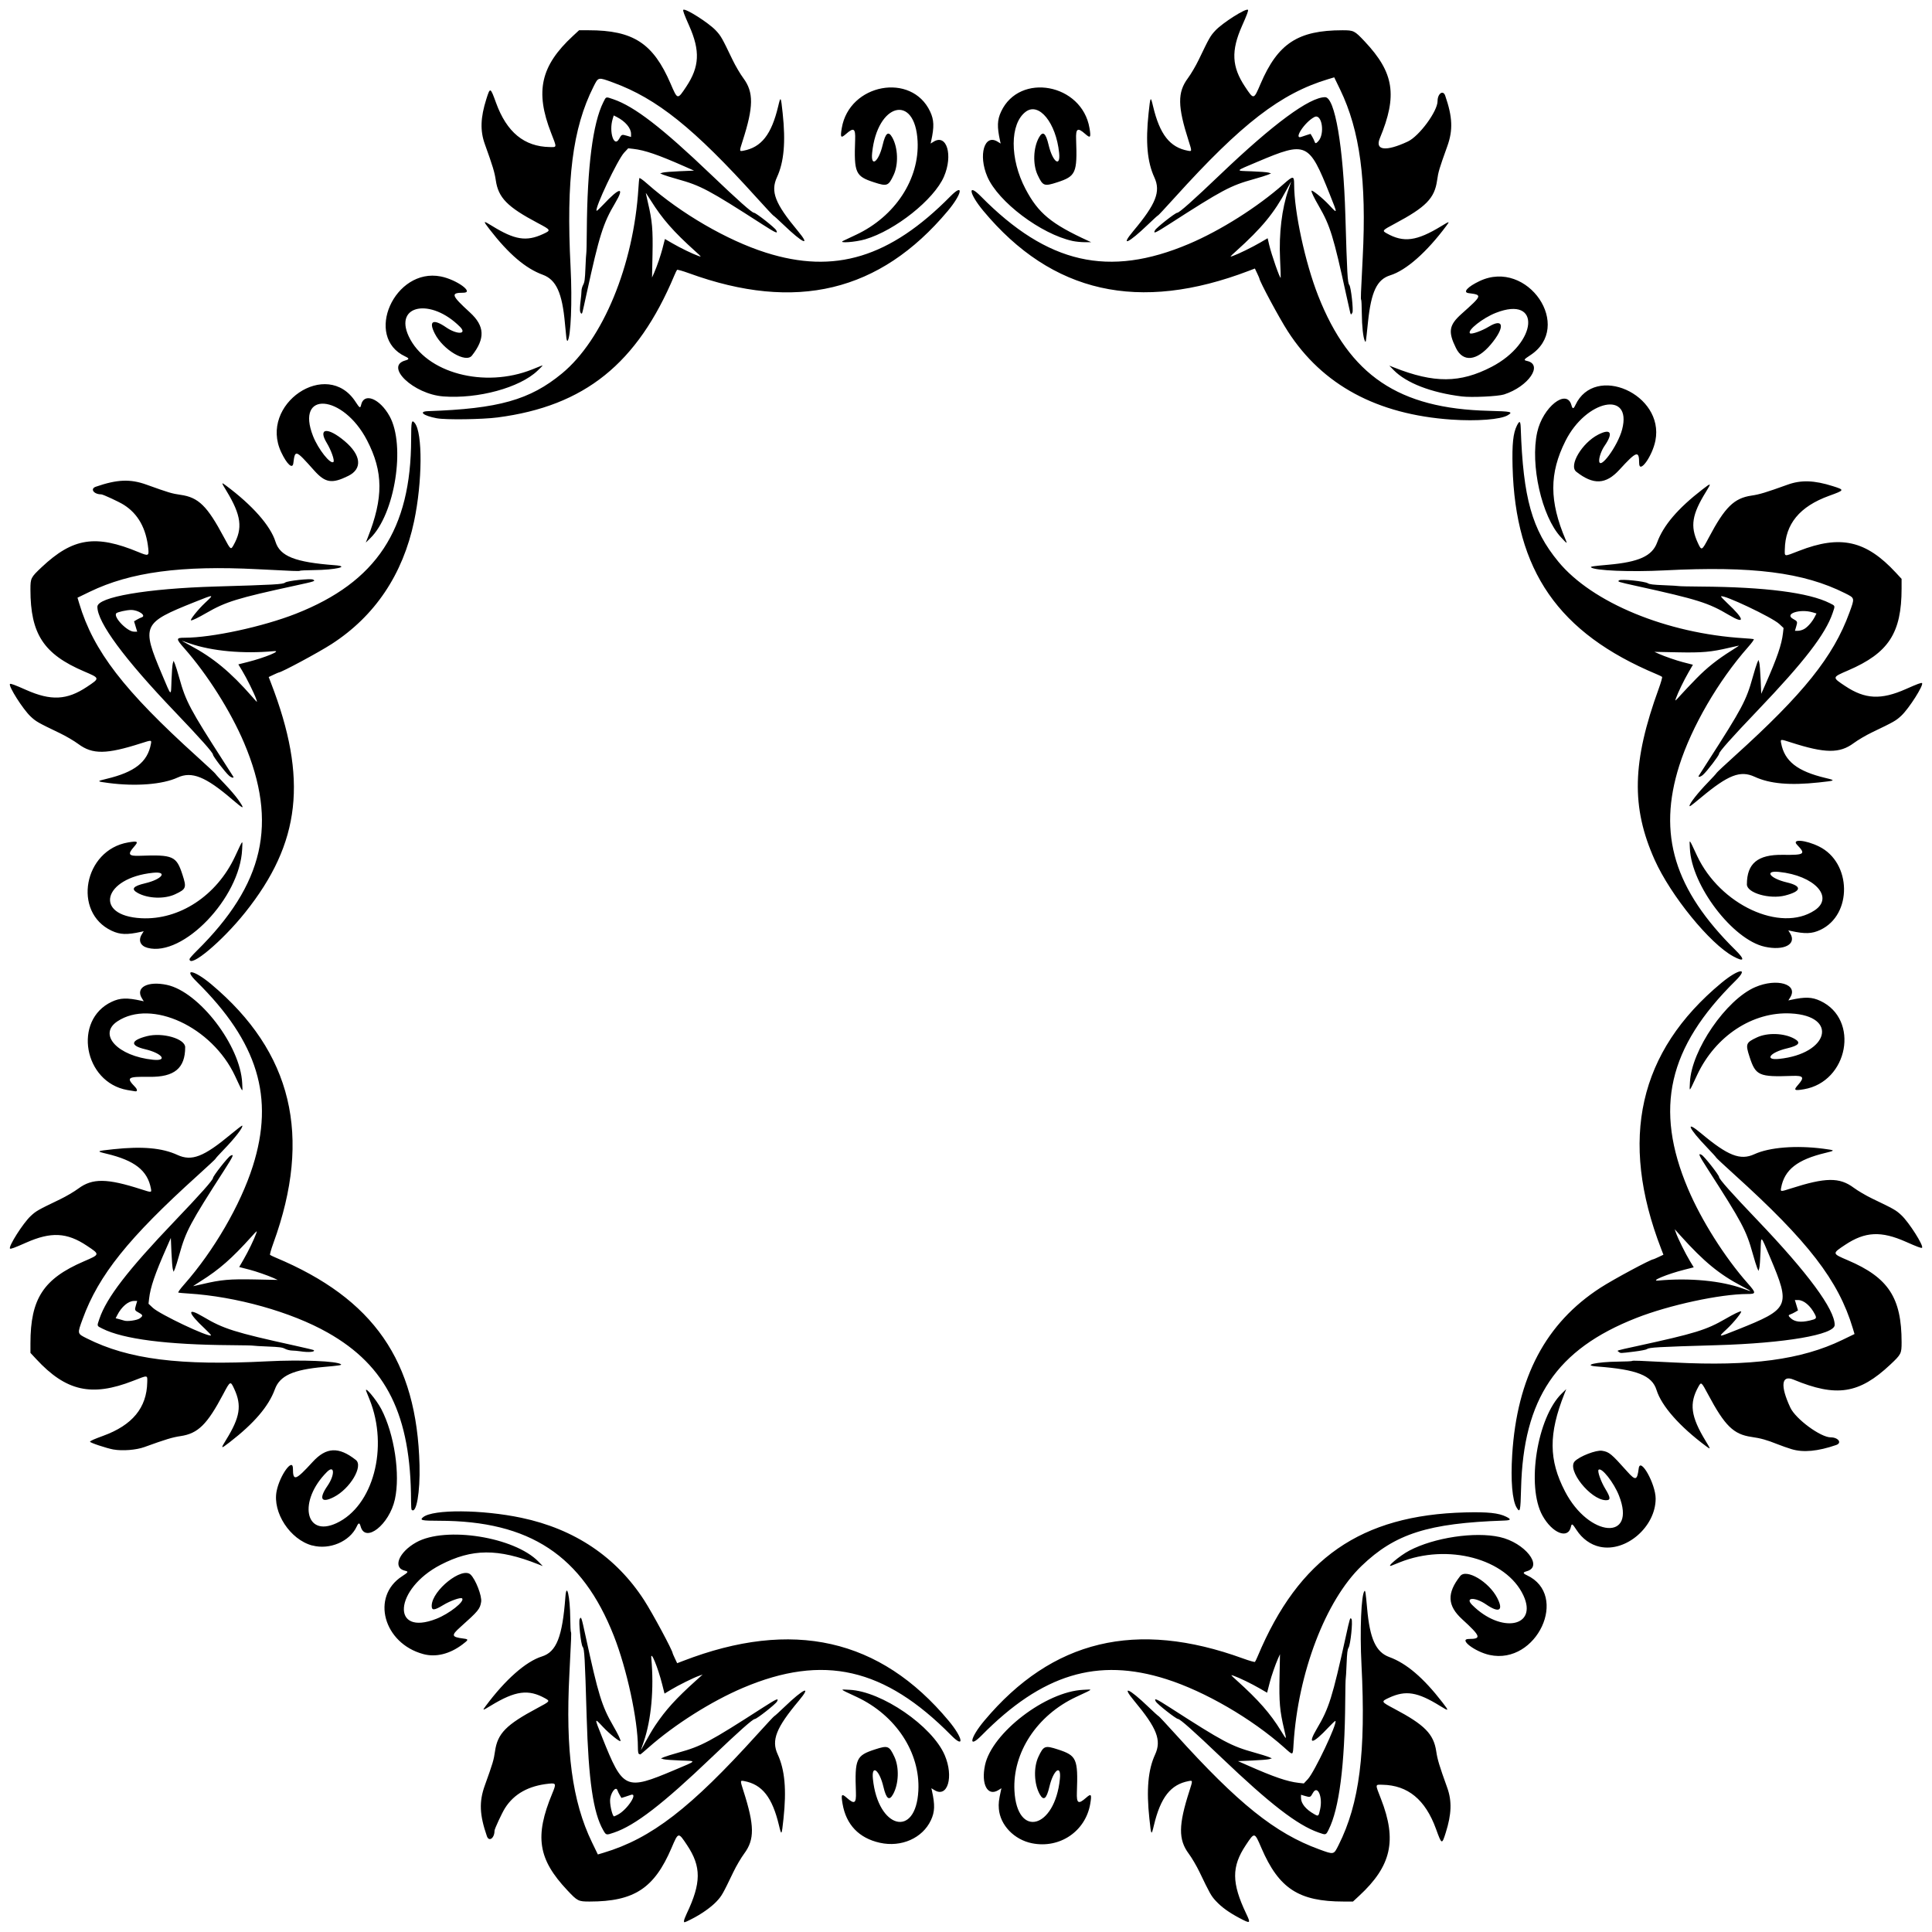 <?xml version="1.0" encoding="UTF-8" standalone="no"?>
<svg id="svg4176" xmlns:rdf="http://www.w3.org/1999/02/22-rdf-syntax-ns#" xmlns="http://www.w3.org/2000/svg" height="2223" viewBox="0 0 2223 2223" width="2223" version="1.1" xmlns:cc="http://creativecommons.org/ns#" xmlns:dc="http://purl.org/dc/elements/1.1/">
<path id="path4192" d="m787 2210.2c0-0.963 1.392-4.675 3.093-8.25 16.868-35.455 16.982-54.066 0.486-78.88-10.146-15.262-9.996-15.289-17.87 3.145-19.882 46.543-43.088 61.735-94.302 61.735-12.984 0-13.884-0.454-25.616-12.925-33.785-35.91-37.856-62.074-17.338-111.43 4.704-11.316 4.428-12.114-3.888-11.262-23.388 2.396-40.152 11.747-50.536 28.19-3.485 5.518-12.028 23.931-12.028 25.924 0 8.646-6.392 13.194-8.789 6.254-8.481-24.555-9.1-39.609-2.395-58.25 9.214-25.617 10.321-29.324 11.734-39.292 2.921-20.608 12.725-30.605 48.95-49.913 14.383-7.666 14.545-7.865 8.972-10.991-19.462-10.917-34.41-8.94-62.722 8.298-9.653 5.877-9.971 5.908-6.013 0.581 22.701-30.55 46.33-51.404 64.763-57.157 16.765-5.232 23.61-22.543 27.035-68.378 1.35-18.068 5.391-0.557 5.619 24.352 0.078 8.525 0.431 15.725 0.784 16 0.598 0.466 0.368 6.656-1.802 48.5-4.559 87.91 3.289 146.4 25.916 193.17l6.855 14.167 6.724-2.017c54.805-16.442 99.938-51.239 176.83-136.33 10.428-11.541 19.203-20.928 19.5-20.86 0.297 0.067 5.524-4.668 11.614-10.524 22.331-21.468 31.981-25.566 16.391-6.961-26.016 31.048-31.601 45.276-24.141 61.493 8.224 17.877 10.27 40.536 6.681 73.984-2.115 19.712-2.279 19.959-5.184 7.792-7.732-32.391-19.305-47.124-40.078-51.021-4.711-0.884-4.716-0.817-0.846 11.242 12.81 39.914 13 55.906 0.86 72.24-3.529 4.747-9.116 14.256-12.416 21.132-12.27 25.56-13.364 27.48-19.239 33.762-6.386 6.829-17.867 14.905-29.329 20.629-8.363 4.177-8.275 4.157-8.274 1.859zm639.16-3.248c-12.282-6.52-20.57-12.521-27.237-19.723-5.35-5.778-6.761-8.281-18.761-33.279-3.3-6.875-8.888-16.384-12.416-21.132-12.018-16.17-11.822-32.984 0.842-72.24 3.89-12.058 3.885-12.127-0.828-11.242-20.773 3.897-32.346 18.63-40.078 51.021-2.904 12.167-3.068 11.92-5.184-7.792-3.568-33.251-1.534-56.126 6.554-73.707 7.6-16.521 2.275-30.248-23.948-61.741-15.446-18.55-6.015-14.545 16.326 6.931 6.091 5.856 11.322 10.591 11.625 10.524 0.303-0.067 9.078 9.318 19.5 20.856 72.188 79.917 114.68 113.98 165.18 132.41 17.363 6.337 16.775 6.465 22.483-4.889 24.025-47.787 31.5-106.69 26.332-207.5-2.02-39.4-0.319-80.799 3.487-84.871 0.916-0.98 1.452 2.593 2.981 19.871 3.125 35.308 10.066 50.534 25.628 56.226 19.703 7.205 39.188 23.844 61.042 52.126 7.92 10.249 7.719 10.54-2.797 4.037-26.001-16.079-39.438-18.235-58.566-9.398-9.499 4.389-9.418 4.561 5.983 12.713 34.978 18.514 45.309 29.015 48.272 49.064 1.391 9.411 3.529 16.481 12.623 41.733 5.529 15.353 5.029 30.508-1.71 51.781-4.423 13.963-4.588 13.899-11.192-4.281-12.274-33.794-32.398-50.364-61.786-50.878-8.441-0.147-8.348-1.164-1.505 16.378 18.581 47.634 11.943 77.09-25.104 111.39l-7.14 6.611h-10.918c-51.411 0-74.369-14.955-94.408-61.5-8.051-18.699-7.851-18.662-18.011-3.38-16.497 24.815-16.382 43.425 0.486 78.88 5.443 11.44 4.963 11.75-7.75 5.002zm-413.7-86.6c-24.066-5.314-38.913-20.805-43.002-44.865-1.894-11.146-1.144-12.178 4.952-6.813 8.755 7.706 10.886 6.385 10.421-6.464-1.396-38.575 0.235-42.246 21.89-49.276 14.895-4.836 16.416-4.259 22.394 8.493 5.69 12.137 5.05 31.133-1.447 42.934-4.502 8.178-7.885 5.63-11.196-8.434-4.593-19.513-13.854-26.476-12.086-9.089 5.834 57.396 49.422 68.722 52.292 13.589 2.283-43.866-25.866-86.735-70.789-107.81-20.949-9.826-19.912-8.806-8.429-8.292 36.904 1.653 95.152 41.627 109.53 75.166 10.659 24.866 3.388 49.652-11.81 40.259l-3.518-2.174 0.645 2.924c3.611 16.378 3.336 24.234-1.183 33.892-9.652 20.626-34.006 31.403-58.662 25.958zm175 0.555c-20.509-4.106-36.622-20.841-38.161-39.636-0.497-6.067-0.059-9.995 2.316-20.768l0.645-2.924-3.518 2.174c-12.431 7.683-20.096-6.707-15.354-28.826 7.959-37.125 70.04-84.671 113.07-86.599 11.482-0.514 12.519-1.534-8.429 8.292-44.884 21.054-73.07 63.98-70.789 107.81 2.87 55.134 46.458 43.807 52.292-13.589 1.767-17.388-7.493-10.424-12.086 9.089-3.311 14.064-6.693 16.612-11.196 8.434-6.497-11.801-7.137-30.796-1.447-42.934 5.978-12.752 7.498-13.329 22.394-8.493 21.655 7.031 23.286 10.702 21.89 49.276-0.465 12.849 1.666 14.171 10.421 6.464 6.096-5.366 6.846-4.334 4.952 6.813-5.38 31.662-35.096 51.807-67.002 45.42zm-493.46-15.2c-11.451-20.034-16.852-57.208-18.996-130.75-1.982-67.988-2.526-77.577-4.537-80-2.071-2.496-4.939-29.324-3.434-32.134 1.705-3.186 1.928-2.525 6.956 20.634 14.444 66.528 18.471 79.616 31.368 101.95 5.649 9.783 8.604 15.874 8.604 17.734 0 2.022-12.666-8.091-20.142-16.081-10.12-10.816-10.106-10.992-0.962 11.917 24.052 60.257 26.794 61.498 83.22 37.652 26.579-11.232 25.994-10.286 6.781-10.963-9.019-0.318-17.748-0.991-19.398-1.495l-3-0.917 3.577-1.526c1.967-0.839 9.392-3.144 16.5-5.122 26.744-7.441 35.691-12.21 97.423-51.936 15.775-10.151 18.446-11.287 16.06-6.828-1.628 3.043-23.282 20.073-25.56 20.103-2.369 0.031-18.442 14.32-49.573 44.072-56.458 53.957-88.063 78.312-112.35 86.58-9.181 3.125-9.082 3.148-12.535-2.893zm16.75-17.65c11.266-5.771 24.647-26.696 14.46-22.612-0.963 0.386-3.647 1.285-5.965 1.999l-4.215 1.297-1.928-3.268c-1.061-1.798-2.232-4.224-2.602-5.392-1.85-5.829-8.539 3.486-8.539 11.892 0 6.612 2.893 17.984 4.575 17.984 0.278 0 2.174-0.855 4.215-1.901zm806.21 20.4c-24.235-8.501-55.963-33.023-111.93-86.508-31.131-29.752-47.203-44.041-49.573-44.072-2.278-0.03-23.932-17.06-25.56-20.103-2.386-4.459 0.285-3.324 16.06 6.828 61.733 39.725 70.679 44.495 97.423 51.936 7.108 1.978 14.533 4.282 16.5 5.122l3.577 1.526-3 0.909c-1.65 0.5-10.425 1.22-19.5 1.601l-16.5 0.692 11 4.858c30.43 13.438 45.726 18.675 58.868 20.155l5.868 0.661 4.652-4.955c7.529-8.019 34.251-64.413 31.721-66.943-0.3-0.3-3.746 2.882-7.658 7.071-18.87 20.206-25.124 21.07-13.718 1.896 13.927-23.413 17.883-35.998 33.226-105.69 4.888-22.203 5.087-22.819 6.651-20.519 1.679 2.471-1.12 29.533-3.418 33.04-1.215 1.855-1.748 6.273-2.224 18.435-0.344 8.798-0.802 16.56-1.016 17.25-0.214 0.69-0.465 12.165-0.557 25.5-0.509 73.808-6.961 123.98-19.032 148-3.26 6.488-3.023 6.421-11.861 3.321zm2.022-26.706c3.174-14.37-3.031-28.395-8.316-18.798-2.832 5.144-3.106 5.259-8.61 3.646l-5.096-1.494 0.01 3.64c0.01 6.404 5.462 13.114 15.114 18.596 4.982 2.83 5.058 2.768 6.904-5.59zm-783.75-63.6c-0.837-0.338-1.25-2.874-1.251-7.671-0.005-31.368-12.678-90.085-27.662-128.17-36.441-92.614-96.856-132.43-201.03-132.49-20.239-0.011-22.784-0.588-18.369-4.163 11.35-9.191 67.627-8.812 113.06 0.761 61.129 12.881 109.05 45.076 141.23 94.891 9.644 14.926 32.767 57.956 32.767 60.977 0 0.258 1.168 2.936 2.596 5.951l2.596 5.483 6.654-2.57c125.98-48.659 226.87-25.935 305.78 68.873 16.385 19.686 18.602 32.666 2.853 16.7-76.738-77.793-147.12-93.87-239.48-54.698-36.328 15.408-78.783 42.247-108.84 68.806-4.966 4.388-9.171 7.942-9.343 7.899-0.173-0.043-0.877-0.306-1.564-0.583zm18.69-32.8c12.102-18.023 23.787-30.895 47.056-51.833l7.5-6.749-4.336 1.527c-6.432 2.265-23.621 10.782-32.092 15.901l-7.428 4.489-2.7-10.667c-5.044-19.928-13.439-40.155-12.521-30.167 3.247 35.307-0.026 71.152-8.818 96.575-1.317 3.809-2.704 7.825-3.081 8.925-0.378 1.1 1.954-2.95 5.181-9s8.285-14.6 11.239-19zm723.91 25.535c-37.733-33.558-91.417-64.715-135.85-78.845-79.231-25.194-142.91-5.795-212.48 64.724-15.91 16.129-13.469 2.816 3.106-16.939 78.101-93.086 174.71-116.29 297.75-71.517 7.083 2.578 13.224 4.316 13.646 3.865 0.422-0.452 1.805-3.297 3.073-6.322 47.342-112.97 118.96-162.63 238.9-165.65 25.992-0.655 38.284 0.635 47 4.935 6.253 3.085 5.639 4.181-2.5 4.458-87.112 2.962-125.29 15.124-163.84 52.186-41.34 39.748-73.099 122.9-78.242 204.86-0.867 13.818-0.141 13.526-10.566 4.255zm-0.275-21.133c-5.028-21.34-5.891-31.084-5.309-59.902l0.536-26.5-2.463 5.5c-2.654 5.928-7.541 20.017-9.191 26.5-0.56 2.2-1.505 5.872-2.1 8.159l-1.081 4.159-8.736-5.06c-9.224-5.342-23.04-12.042-29.736-14.42-3.892-1.382-3.798-1.239 3.5 5.327 25.082 22.563 38.717 38.103 51 58.121 6.687 10.899 6.602 10.944 3.579-1.885zm236.5-85.5c-17.021-3.686-36.212-18.433-23.988-18.433 14.855 0 13.826-3.046-7.67-22.687-17.109-15.633-17.767-30.026-2.271-49.683 7.013-8.897 33.113 6.569 42.679 25.29 7.444 14.569 2.042 17.6-12.967 7.275-12.622-8.683-24.746-8.158-15.899 0.689 33.288 33.288 75.805 25.378 58.925-10.962-19.623-42.246-87.019-60.288-142.31-38.096-2.75 1.104-6.8 2.731-9 3.616-8.276 3.33 8.846-11.256 20.145-17.162 28.636-14.967 75.128-21.937 103.85-15.571 28.969 6.42 50.735 33.969 31.118 39.385-4.598 1.27-4.567 2.369 0.132 4.558 49.09 22.867 11.517 103.53-42.75 91.78zm-1227-1.04c-45.822-12.312-60.539-66.167-24.458-89.501 7.267-4.7 7.685-5.462 3.496-6.382-14.632-3.214-7.417-21.436 12.966-32.748 33.686-18.694 112.82-6.167 140.49 22.239l5 5.133-5.5-2.176c-46.066-18.229-75.942-18.036-112.15 0.726-53.203 27.566-57.515 82.823-4.847 62.122 14.988-5.891 33.001-20.139 29.671-23.468-1.558-1.558-13.492 2.635-21.71 7.626-10.599 6.437-13.547 6.525-13.282 0.394 0.759-17.605 34.882-44.696 44.69-35.481 5.79 5.439 13.272 24.713 12.199 31.423-1.315 8.223-3.25 10.569-23.978 29.071-10.72 9.568-10.214 11.386 3.66 13.148 6.1 0.775 5.988 1.381-1.257 6.827-14.672 11.029-30.544 14.927-44.984 11.047zm1354-123.4c-10.808-2.276-20.511-9.252-27.153-19.524-4.7-7.267-5.462-7.685-6.382-3.496-3.214 14.632-21.436 7.417-32.748-12.966-18.694-33.686-6.167-112.82 22.239-140.49l5.133-5-2.176 5.5c-18.229 46.066-18.036 75.942 0.726 112.15 27.566 53.203 82.823 57.514 62.122 4.847-5.891-14.988-20.139-33.001-23.468-29.671-1.558 1.558 2.635 13.492 7.626 21.71 6.437 10.599 6.525 13.547 0.394 13.282-17.605-0.759-44.696-34.882-35.481-44.69 5.439-5.79 24.713-13.272 31.423-12.199 8.223 1.315 10.569 3.25 29.071 23.978 9.568 10.72 11.386 10.214 13.148-3.66 1.747-13.748 19.481 17.886 19.481 34.75 0 32.344-33.95 61.791-63.955 55.472zm-1481.8-1.514c-25.486-6.864-45.831-37.956-40.973-62.616 3.63-18.2 18.77-39.1 18.77-25.9 0 14.855 3.046 13.826 22.687-7.67 15.633-17.109 30.026-17.767 49.683-2.271 8.897 7.013-6.569 33.113-25.29 42.679-14.569 7.444-17.6 2.042-7.275-12.967 8.683-12.622 8.158-24.746-0.689-15.899-33.288 33.288-25.378 75.805 10.962 58.925 42.246-19.623 60.288-87.019 38.096-142.31-1.104-2.75-2.731-6.8-3.616-9-3.33-8.276 11.256 8.846 17.162 20.145 14.967 28.636 21.937 75.128 15.571 103.85-6.42 28.969-33.969 50.735-39.385 31.118-1.27-4.598-2.369-4.567-4.558 0.132-8.016 17.209-31.202 27.062-51.082 21.708zm114.37-41.152c-0.352-0.352-0.648-4.727-0.659-9.723-0.14-99.1-28.15-155.8-95.91-194.1-42.02-23.8-105.55-41.6-160.5-45-5.5-0.339-10.58-0.8-11.29-1.023-0.789-0.248 1.768-3.87 6.587-9.331 34.143-38.686 64.861-91.602 79.013-136.11 25.194-79.231 5.795-142.91-64.724-212.48-16.129-15.91-2.816-13.469 16.939 3.106 93.086 78.101 116.29 174.71 71.517 297.75-2.577 7.083-4.316 13.224-3.865 13.646 0.452 0.422 3.297 1.805 6.322 3.073 112.97 47.342 162.63 118.96 165.65 238.9 0.786 31.186-3.686 56.636-9.015 51.306zm-240.41-259.7c21.273-5.012 31.04-5.876 59.839-5.294l26.5 0.536-5.5-2.463c-5.928-2.654-20.017-7.541-26.5-9.191-2.2-0.56-5.872-1.505-8.159-2.1l-4.159-1.081 5.06-8.736c5.343-9.224 12.042-23.04 14.42-29.736 1.382-3.892 1.238-3.797-5.325 3.5-22.564 25.089-37.057 37.806-58.236 51.1-5.17 3.245-9.147 5.9-8.839 5.9 0.309 0 5.214-1.096 10.9-2.436zm1511.9 257.3c-5.073-8.341-6.998-31.098-5.15-60.861 5.522-88.917 38.621-151.55 101.59-192.23 14.926-9.644 57.956-32.766 60.977-32.766 0.258 0 2.936-1.168 5.951-2.596l5.483-2.596-2.57-6.654c-48.757-126.23-25.891-227.17 69.35-306.15 19.644-16.289 32.161-18.203 16.223-2.48-77.793 76.738-93.87 147.12-54.698 239.48 15.407 36.325 42.247 78.783 68.802 108.84 9.769 11.056 9.735 12.162-0.374 12.164-31.344 0.01-90.075 12.683-128.14 27.662-91.713 36.086-129.82 92.572-132.39 196.26-0.647 26.038-1.17 28.314-5.045 21.943zm259.4-254.7c-26.259-13.757-43.864-28.219-70.833-58.19l-6.749-7.5 1.527 4.336c2.265 6.432 10.782 23.621 15.901 32.092l4.489 7.428-10.667 2.7c-19.928 5.044-40.155 13.439-30.167 12.521 36.103-3.32 72.757 0.182 97.74 9.337 11.232 4.116 11.05 3.715-1.24-2.723zm56.913 187.38c-4.448-1.353-11.648-3.878-16-5.612-12.697-5.057-19.249-6.897-30.204-8.479-20.634-2.98-30.618-12.777-49.913-48.978-7.666-14.383-7.865-14.545-10.991-8.972-10.917 19.462-8.94 34.41 8.298 62.722 5.877 9.653 5.908 9.971 0.581 6.013-30.55-22.701-51.404-46.33-57.157-64.763-5.232-16.765-22.543-23.61-68.378-27.035-18.068-1.35-0.557-5.391 24.352-5.619 8.525-0.078 15.725-0.431 16-0.784 0.466-0.598 6.656-0.368 48.5 1.802 88.122 4.57 146.29-3.235 193.17-25.916l14.167-6.855-2.017-6.724c-16.442-54.805-51.239-99.938-136.33-176.83-11.541-10.428-20.928-19.203-20.86-19.5 0.067-0.297-4.668-5.524-10.524-11.614-21.468-22.331-25.566-31.981-6.961-16.391 31.052 26.019 45.28 31.604 61.493 24.136 17.268-7.953 48.037-10.394 79.369-6.298 13.868 1.813 13.983 2.041 2.407 4.804-32.391 7.732-47.124 19.305-51.021 40.078-0.884 4.711-0.817 4.716 11.242 0.846 39.914-12.81 55.906-13 72.24-0.86 4.747 3.529 14.256 9.116 21.132 12.416 25.56 12.27 27.48 13.364 33.762 19.239 8.787 8.216 25.933 35.242 23.747 37.428-0.722 0.722-5.341-0.982-18.509-6.829-28.602-12.701-46.979-11.8-69.88 3.425-15.262 10.146-15.289 9.996 3.145 17.87 46.543 19.882 61.735 43.088 61.735 94.302 0 12.984-0.454 13.884-12.925 25.616-35.91 33.785-62.074 37.856-111.43 17.338-13.975-5.81-15.442 7.056-3.671 32.211 6.144 13.13 34.827 34.242 46.522 34.242 8.644 0 13.194 6.392 6.254 8.785-21.14 7.288-37.952 8.855-51.337 4.784zm-1930.7 0.439c-8.097-1.445-27.802-8.021-27.159-9.063 0.692-1.119 4.99-3.03 14.966-6.654 33.794-12.274 50.364-32.398 50.878-61.786 0.147-8.441 1.164-8.348-16.378-1.505-47.634 18.581-77.09 11.943-111.39-25.104l-6.617-7.1v-10.918c0-51.412 14.955-74.369 61.5-94.408 18.699-8.051 18.662-7.851 3.38-18.011-22.901-15.3-41.278-16.2-69.88-3.5-13.168 5.847-17.786 7.551-18.509 6.829-2.187-2.187 14.96-29.212 23.747-37.428 6.282-5.874 8.202-6.968 33.762-19.239 6.875-3.3 16.384-8.888 21.131-12.416 16.17-12.018 32.984-11.822 72.24 0.842 12.058 3.89 12.127 3.885 11.243-0.828-3.897-20.773-18.63-32.346-51.021-40.078-12.167-2.904-11.92-3.068 7.792-5.184 33.251-3.568 56.126-1.534 73.707 6.554 16.521 7.6 30.248 2.275 61.741-23.948 6.783-5.648 12.557-10.044 12.831-9.77 1.519 1.519-8.199 14.174-21.133 27.518-5.516 5.691-9.805 10.439-9.53 10.55 0.275 0.111-8.942 8.73-20.482 19.152-79.778 72.051-114 114.74-132.41 165.18-6.337 17.363-6.465 16.775 4.889 22.483 47.787 24.025 106.69 31.5 207.5 26.332 39.4-2.02 80.799-0.319 84.871 3.487 0.98 0.916-2.593 1.452-19.871 2.981-35.308 3.125-50.535 10.066-56.226 25.628-7.205 19.703-23.844 39.188-52.125 61.042-10.249 7.92-10.54 7.719-4.037-2.797 16.079-26.001 18.235-39.438 9.398-58.566-4.389-9.499-4.561-9.418-12.713 5.983-18.514 34.978-29.015 45.309-49.064 48.272-9.425 1.393-17.128 3.726-41.733 12.642-9.252 3.353-25.138 4.61-35.307 2.795zm1731.8-112.4c-2.326-1.7-3.96-1.184 20.996-6.632 67.186-14.666 79.616-18.493 101.95-31.39 9.783-5.649 15.874-8.604 17.734-8.604 2.022 0-8.091 12.666-16.081 20.142-10.816 10.12-10.992 10.106 11.917 0.962 60.257-24.052 61.498-26.794 37.652-83.22-11.232-26.579-10.286-25.994-10.963-6.781-0.318 9.019-0.991 17.748-1.495 19.398l-0.917 3-1.526-3.577c-0.839-1.967-3.144-9.392-5.122-16.5-7.441-26.744-12.21-35.691-51.936-97.423-10.151-15.775-11.287-18.446-6.828-16.06 3.043 1.628 20.073 23.282 20.103 25.56 0.031 2.369 14.32 18.442 44.072 49.573 58.086 60.778 88.937 102.61 88.937 120.58 0 11.236-56.972 20.998-136 23.302-67.954 1.981-77.574 2.526-80 4.532-0.825 0.682-7.575 1.98-15 2.884-16.17 1.969-15.169 1.954-17.496 0.253zm219.84-36.032c7.715-1.815 8.264-2.494 5.841-7.226-5.026-9.813-12.757-16.355-19.339-16.364l-3.658-0.01 1.805 5.962 1.805 5.962-3.273 1.931c-1.8 1.062-4.229 2.235-5.397 2.605-2.696 0.856-2.671 1.676 0.127 4.305 4.669 4.386 11.664 5.282 22.089 2.829zm-1736.8 35.4c-2.75-0.428-7.032-0.818-9.515-0.866-2.483-0.048-6.162-0.97-8.174-2.049-3.009-1.613-6.474-2.071-19.485-2.58-8.704-0.34-16.39-0.794-17.08-1.009-0.69-0.214-12.165-0.465-25.5-0.557-73.808-0.509-123.98-6.961-148-19.032-6.658-3.346-6.42-2.543-3.393-11.436 8.268-24.29 32.623-55.895 86.58-112.35 29.752-31.131 44.041-47.203 44.072-49.573 0.03-2.278 17.06-23.932 20.103-25.56 4.459-2.386 3.324 0.285-6.828 16.06-39.725 61.733-44.495 70.679-51.935 97.423-1.978 7.108-4.282 14.533-5.122 16.5l-1.526 3.577-0.909-3c-0.5-1.65-1.22-10.425-1.601-19.5l-0.692-16.5-4.858 11c-13.438 30.43-18.675 45.726-20.155 58.868l-0.661 5.868 4.955 4.652c8.019 7.529 64.413 34.251 66.943 31.721 0.3-0.3-2.882-3.746-7.071-7.658-20.206-18.87-21.07-25.124-1.896-13.718 23.413 13.927 35.998 17.883 105.69 33.226 11.524 2.537 21.185 4.846 21.471 5.131 2.12 2.12-5.973 2.836-15.423 1.365zm-184.73-37.922c3.863-2.877 3.741-3.806-0.834-6.325-5.144-2.832-5.259-3.106-3.646-8.61l1.494-5.096-3.64 0.01c-6.519 0.01-14.301 6.564-19.241 16.206l-1.901 3.711 4.251 1.093c2.338 0.601 4.701 1.281 5.251 1.51 3.386 1.415 15.179-0.195 18.267-2.494zm-14.27-262.7c-50.202-8.852-62.886-80.552-17.967-101.57 9.657-4.519 17.513-4.793 33.891-1.183l2.924 0.645-2.174-3.518c-7.683-12.431 6.707-20.096 28.826-15.354 37.125 7.959 84.671 70.04 86.599 113.07 0.514 11.482 1.535 12.519-8.292-8.429-26.454-56.395-96.048-88.669-135.26-62.724-22.837 15.113 0.339 40.089 41.037 44.226 17.388 1.767 10.424-7.493-9.089-12.086-17.816-4.194-17.014-10.194 2.014-15.069 17.911-4.588 43.986 2.966 43.986 12.744 0 24.154-12.42 34.446-41.106 34.062-25.357-0.339-26.999 0.784-16.721 11.439 2.89 2.996 3.131 5.444 0.518 5.247-0.655-0.049-4.791-0.725-9.191-1.5zm1797.9-8.9c1.653-36.904 41.627-95.152 75.166-109.53 24.866-10.659 49.652-3.388 40.259 11.81l-2.174 3.518 2.924-0.645c16.378-3.611 24.234-3.336 33.892 1.183 45.464 21.275 32.126 92.992-18.907 101.66-11.146 1.894-12.178 1.144-6.813-4.952 7.706-8.755 6.385-10.886-6.464-10.421-38.575 1.396-42.246-0.235-49.276-21.89-4.836-14.895-4.259-16.416 8.493-22.394 12.137-5.69 31.133-5.05 42.934 1.447 8.178 4.502 5.63 7.885-8.434 11.196-19.513 4.593-26.476 13.854-9.089 12.086 57.396-5.834 68.722-49.422 13.589-52.292-43.866-2.283-86.735 25.866-107.81 70.789-9.826 20.949-8.806 19.912-8.292 8.429zm-1726.4-141.8c0-0.7 3.639-4.863 8.086-9.25 77.793-76.738 93.87-147.12 54.698-239.48-15.407-36.325-42.247-78.783-68.801-108.84-9.769-11.056-9.735-12.162 0.374-12.164 31.345-0.005 90.075-12.683 128.14-27.662 92.614-36.441 132.43-96.856 132.49-201.03 0.011-20.239 0.588-22.784 4.163-18.369 9.191 11.35 8.812 67.627-0.761 113.06-12.88 61.16-45.07 109.08-94.89 141.26-14.93 9.65-57.96 32.77-60.98 32.77-0.258 0-2.936 1.168-5.951 2.596l-5.483 2.596 2.57 6.654c42.66 110.45 34.38 184.16-29.72 264.35-26.58 33.3-63.94 64.5-63.94 53.5zm76.47-299.81c-2.197-6.226-10.787-23.52-15.816-31.842l-4.489-7.428 10.667-2.7c19.93-5.02 40.16-13.41 30.17-12.5-35.307 3.247-71.151-0.026-96.575-8.818-3.809-1.317-7.825-2.704-8.925-3.081-1.1-0.378 2.95 1.954 9 5.181 26.734 14.26 46.644 30.71 71.472 59.049 6.485 7.402 6.318 7.322 4.497 2.161zm1699.8 296.71c-26.835-14.463-72.062-70-90.466-111.09-27.167-60.651-25.93-112.79 4.671-196.88 2.578-7.083 4.316-13.224 3.865-13.646-0.452-0.422-3.297-1.805-6.322-3.073-113-47.35-162.6-118.97-165.7-238.91-0.655-25.992 0.635-38.284 4.935-47 3.085-6.253 4.181-5.639 4.458 2.5 2.755 81.02 12.904 117.1 43.315 154 38.891 47.186 124.65 82.56 213.45 88.038 5.5 0.339 10.58 0.8 11.29 1.023 0.789 0.248-1.768 3.87-6.587 9.33-34.143 38.686-64.861 91.602-79.013 136.11-25.194 79.231-5.795 142.91 64.724 212.48 11.252 11.1 10.159 14.021-2.662 7.111zm-42.333-319.85c11.958-12.226 23.926-21.755 39.982-31.832 5.17-3.245 9.147-5.9 8.839-5.9-0.309 0-5.214 1.096-10.9 2.436-21.273 5.012-31.04 5.876-59.839 5.294l-26.5-0.536 5.5 2.463c6.082 2.723 20.021 7.538 27 9.326 2.475 0.634 6.147 1.579 8.159 2.1l3.659 0.947-5.06 8.736c-5.342 9.224-12.042 23.04-14.42 29.736-1.382 3.892-1.238 3.797 5.325-3.5 3.71-4.125 11.924-12.795 18.255-19.267zm-1782.2 310.05c-8.303-2.209-10.991-8.532-6.628-15.591l2.174-3.518-2.924 0.645c-16.378 3.611-24.234 3.336-33.891-1.183-45.464-21.275-32.126-92.992 18.907-101.66 11.147-1.894 12.179-1.144 6.813 4.952-7.706 8.755-6.385 10.886 6.464 10.421 38.575-1.396 42.246 0.235 49.276 21.89 4.836 14.895 4.259 16.416-8.493 22.394-12.137 5.69-31.133 5.05-42.934-1.447-8.178-4.502-5.63-7.885 8.434-11.196 19.513-4.593 26.476-13.854 9.089-12.086-57.396 5.834-68.722 49.422-13.589 52.292 43.866 2.283 86.735-25.866 107.81-70.789 9.826-20.949 8.806-19.912 8.292-8.429-2.503 55.871-68.059 124.15-108.8 113.31zm1860.7-1.3c-36.813-8.138-84.186-70.322-86.099-113.01-0.514-11.482-1.534-12.519 8.292 8.429 26.454 56.395 96.048 88.669 135.26 62.723 22.837-15.113-0.339-40.089-41.037-44.226-17.388-1.767-10.424 7.493 9.089 12.086 17.816 4.194 17.014 10.194-2.014 15.069-17.911 4.588-43.986-2.966-43.986-12.744 0-24.154 12.42-34.446 41.106-34.062 25.402 0.34 27.009-0.774 16.635-11.528-6.746-6.993 9.548-5.762 25.199 1.903 37.71 18.47 38.666 78.631 1.527 96.011-9.657 4.519-17.513 4.793-33.892 1.183l-2.924-0.645 2.174 3.518c7.707 12.471-7.121 20.205-29.326 15.296zm-1763.5-169.59c-30.453-26.139-46.433-32.537-62.631-25.076-17.268 7.953-48.037 10.394-79.369 6.298-13.868-1.813-13.983-2.041-2.407-4.804 32.391-7.732 47.124-19.305 51.021-40.078 0.884-4.711 0.817-4.716-11.243-0.846-39.914 12.81-55.906 13-72.24 0.86-4.746-3.53-14.255-9.12-21.13-12.42-25.56-12.27-27.48-13.36-33.762-19.24-8.787-8.21-25.933-35.24-23.747-37.42 0.723-0.73 5.341 0.98 18.509 6.82 28.602 12.71 46.979 11.8 69.88-3.42 15.26-10.15 15.29-10-3.145-17.87-46.543-19.88-61.735-43.09-61.735-94.3 0-12.984 0.454-13.884 12.925-25.616 35.91-33.785 62.074-37.856 111.43-17.338 11.316 4.704 12.114 4.428 11.262-3.888-2.4-23.39-11.75-40.16-28.19-50.54-5.52-3.49-23.93-12.03-25.93-12.03-8.646 0-13.194-6.392-6.254-8.789 24.555-8.481 39.609-9.1 58.25-2.395 25.617 9.214 29.324 10.321 39.292 11.734 20.608 2.921 30.605 12.725 49.913 48.95 7.666 14.383 7.865 14.545 10.991 8.972 10.917-19.462 8.94-34.41-8.298-62.722-5.877-9.653-5.908-9.971-0.581-6.013 30.55 22.701 51.404 46.33 57.157 64.763 5.232 16.765 22.543 23.61 68.378 27.035 18.068 1.35 0.558 5.391-24.352 5.619-8.525 0.078-15.725 0.431-16 0.784-0.466 0.598-6.656 0.368-48.5-1.802-87.91-4.559-146.4 3.289-193.17 25.916l-14.167 6.855 2.017 6.724c16.407 54.69 51.29 99.984 135.83 176.38 11.266 10.179 20.645 18.954 20.844 19.5 0.198 0.546 4.997 5.791 10.664 11.656 5.667 5.865 12.592 13.923 15.389 17.907 8.371 11.92 7.132 11.891-6.913-0.165zm1677 7.529c0-2.807 9.571-15.005 21.132-26.934 5.33-5.5 9.843-10.45 10.028-11 0.185-0.55 9.554-9.325 20.82-19.5 79.228-71.553 113.54-114.41 131.91-164.73 6.337-17.363 6.465-16.775-4.889-22.483-47.787-24.025-106.69-31.5-207.5-26.332-39.4 2.02-80.799 0.319-84.871-3.487-0.98-0.916 2.593-1.452 19.871-2.981 35.308-3.125 50.534-10.066 56.226-25.628 7.205-19.703 23.844-39.188 52.126-61.042 10.249-7.92 10.54-7.719 4.037 2.797-16.079 26.001-18.235 39.438-9.398 58.565 4.389 9.499 4.561 9.419 12.713-5.983 18.514-34.978 29.015-45.309 49.064-48.272 9.411-1.391 16.481-3.529 41.733-12.623 15.353-5.529 30.508-5.029 51.781 1.71 13.963 4.423 13.899 4.588-4.281 11.192-33.794 12.274-50.364 32.398-50.878 61.785-0.147 8.441-1.164 8.348 16.378 1.505 47.634-18.581 77.09-11.943 111.39 25.104l6.611 7.14v10.918c0 51.411-14.955 74.369-61.5 94.408-18.699 8.051-18.662 7.851-3.38 18.011 22.901 15.225 41.278 16.126 69.88 3.425 13.168-5.847 17.786-7.551 18.509-6.829 2.187 2.187-14.96 29.212-23.747 37.428-6.282 5.874-8.202 6.968-33.762 19.239-6.875 3.3-16.384 8.888-21.132 12.416-16.17 12.018-32.984 11.822-72.24-0.842-12.058-3.89-12.127-3.885-11.242 0.828 3.897 20.773 18.63 32.347 51.021 40.078 12.167 2.904 11.92 3.068-7.792 5.184-33.251 3.568-56.126 1.534-73.707-6.554-16.505-7.592-30.257-2.268-61.639 23.863-11.8 9.73-13.3 10.85-13.3 9.58zm-1680.4-34.69c-4.67-4.11-18.52-22.22-18.55-24.25-0.03-2.37-14.34-18.47-44.07-49.57-58.09-60.78-88.94-102.61-88.94-120.58 0-11.236 56.972-20.998 136-23.302 67.988-1.982 77.577-2.526 80-4.537 2.496-2.071 29.324-4.939 32.134-3.434 3.186 1.705 2.525 1.928-20.634 6.956-66.528 14.444-79.616 18.471-101.95 31.368-9.79 5.64-15.88 8.6-17.74 8.6-2.022 0 8.091-12.666 16.081-20.142 10.816-10.12 10.992-10.106-11.917-0.962-60.257 24.052-61.498 26.794-37.652 83.22 11.232 26.579 10.286 25.994 10.963 6.781 0.318-9.019 0.991-17.748 1.495-19.398l0.917-3 1.526 3.577c0.839 1.967 3.144 9.392 5.122 16.5 7.413 26.644 12.19 35.627 51.281 96.423 5.481 8.525 10.309 16.062 10.727 16.75 1.292 2.122-2.045 1.427-4.8-1zm-107.55-171.71-1.805-5.962 3.273-1.931c1.8-1.062 4.229-2.235 5.397-2.605 5.975-1.896-3.551-8.556-12.192-8.524-4.976 0.019-15.453 2.353-16.855 3.755-4.028 4.028 12.432 21.213 20.329 21.224l3.658 0.005-1.805-5.962zm1798.6 171.71c0.418-0.688 5.246-8.225 10.727-16.75 39.091-60.796 43.868-69.779 51.282-96.423 1.978-7.108 4.282-14.533 5.122-16.5l1.526-3.577 0.909 3c0.5 1.65 1.22 10.425 1.601 19.5l0.692 16.5 4.858-11c13.438-30.43 18.675-45.726 20.155-58.868l0.661-5.868-4.955-4.652c-8.019-7.529-64.413-34.251-66.943-31.721-0.3 0.3 2.882 3.746 7.071 7.658 20.206 18.87 21.07 25.124 1.896 13.718-23.413-13.927-35.998-17.883-105.69-33.226-22.203-4.888-22.819-5.088-20.519-6.651 2.471-1.679 29.533 1.12 33.04 3.418 1.855 1.215 6.273 1.748 18.435 2.224 8.798 0.344 16.56 0.802 17.25 1.016 0.69 0.215 12.165 0.465 25.5 0.557 73.808 0.509 123.98 6.961 148 19.032 6.658 3.346 6.42 2.543 3.393 11.436-8.268 24.29-32.623 55.895-86.58 112.35-29.728 31.106-44.04 47.203-44.075 49.573-0.03 2.032-13.876 20.137-18.545 24.25-2.755 2.427-6.091 3.122-4.8 1zm121.6-169.01c4.069-2.486 9.013-8.272 11.925-13.956l1.901-3.711-4.251-1.271c-14.802-4.426-33.256 1.665-22.683 7.487 5.144 2.833 5.259 3.106 3.646 8.61l-1.494 5.096 3.64-0.005c2.007-0.003 5.29-1.013 7.316-2.25zm-280.4-105.61c-21.948-23.706-35.365-83.397-27.114-120.63 6.42-28.969 33.969-50.735 39.385-31.118 1.27 4.598 2.369 4.567 4.558-0.132 22.374-48.031 102.56-12.399 92.055 40.908-3.57 18.12-18.708 39.021-18.708 25.83 0-14.855-3.046-13.826-22.687 7.67-15.633 17.109-30.026 17.767-49.683 2.271-8.897-7.014 6.569-33.113 25.29-42.679 14.569-7.444 17.6-2.042 7.275 12.967-3.4 4.942-6.195 12.531-6.195 16.818 0 12.484 21.457-16.574 26.441-35.807 11.672-45.046-41.315-34.244-65.212 13.294-18.734 37.268-18.677 69.397 0.201 113.73 2.15 5.049 1.758 4.83-5.606-3.123zm-1372.8 0.87c18.229-46.066 18.036-75.942-0.726-112.15-27.566-53.203-82.823-57.515-62.122-4.847 5.891 14.988 20.139 33.001 23.468 29.671 1.558-1.558-2.635-13.492-7.626-21.71-10.588-17.432 0.925-18.707 20.464-2.266 19.116 16.084 20.777 31.893 4.211 40.069-18.882 9.319-26.447 8.093-39.362-6.377-21.463-24.048-21.831-24.173-23.868-8.136-0.896 7.053-7.356 1.161-13.904-12.679-26.14-55.256 52.721-108.75 85.531-58.02 4.7 7.267 5.462 7.685 6.382 3.496 3.214-14.632 21.436-7.417 32.747 12.966 18.694 33.686 6.167 112.82-22.239 140.49l-5.133 5 2.176-5.5zm1247-136.02c-85.6-5.91-148.4-39.76-188.2-101.48-9.7-14.93-32.8-57.96-32.8-60.98 0-0.258-1.162-2.922-2.581-5.92l-2.581-5.452-6.669 2.55c-126.83 48.491-226.83 25.954-305.79-68.914-16.385-19.686-18.602-32.666-2.853-16.7 76.738 77.793 147.12 93.87 239.48 54.698 36.325-15.407 78.783-42.247 108.84-68.801 11.056-9.769 12.162-9.735 12.164 0.374 0.01 31.345 12.683 90.075 27.662 128.14 36.086 91.713 92.572 129.82 196.26 132.39 26.038 0.647 28.314 1.17 21.943 5.045-8.125 4.941-35.538 7.074-64.861 5.047zm-197.2-184.98c-1.397-29.013 2.093-57.964 9.584-79.5 1.339-3.85 2.744-7.9 3.121-9 0.378-1.1-1.954 2.95-5.181 9-14.261 26.735-28.453 43.98-58.295 70.833-7.307 6.575-7.397 6.712-3.5 5.337 6.371-2.249 22.258-10.021 31.494-15.407l8.494-4.953 1.776 7.595c2.628 11.239 12.29 38.905 13.24 37.911 0.166-0.173-0.164-9.99-0.734-21.815zm-970.3 183.46c-15.595-2.945-21.526-7.807-10-8.199 81.02-2.755 117.1-12.904 154-43.315 47.186-38.891 82.56-124.65 88.038-213.45 0.339-5.5 0.8-10.58 1.023-11.29 0.248-0.789 3.87 1.768 9.33 6.587 38.686 34.143 91.602 64.861 136.11 79.013 79.231 25.194 142.91 5.795 212.48-64.724 15.91-16.129 13.469-2.816-3.106 16.939-78.101 93.086-174.71 116.29-297.75 71.517-7.083-2.577-13.224-4.316-13.646-3.865-0.422 0.452-1.805 3.297-3.073 6.322-42.6 101.65-103.27 150.43-203.4 163.5-17.712 2.313-59.754 2.883-70 0.948zm255.47-181.46c1.57-4.675 3.374-10.525 4.008-13s1.579-6.147 2.1-8.159l0.947-3.659 8.736 5.06c9.224 5.343 23.04 12.042 29.736 14.42 3.892 1.382 3.797 1.238-3.5-5.325-25.09-22.57-37.81-37.06-51.1-58.24-3.24-5.17-5.9-9.15-5.9-8.84 0 0.309 1.096 5.214 2.436 10.9 5.012 21.273 5.876 31.04 5.294 59.839l-0.536 26.5 2.463-5.5c1.354-3.025 3.747-9.325 5.318-14zm-247.97 156.31c-34.192-2.576-68.003-34.673-43.618-41.406 4.598-1.27 4.567-2.369-0.132-4.558-48.031-22.374-12.399-102.56 40.908-92.055 18.12 3.57 39.021 18.708 25.83 18.708-14.855 0-13.826 3.046 7.67 22.687 17.109 15.633 17.767 30.026 2.271 49.683-7.014 8.897-33.113-6.569-42.679-25.29-7.444-14.569-2.042-17.6 12.967-7.275 12.622 8.683 24.746 8.158 15.899-0.689-33.288-33.288-75.805-25.378-58.925 10.962 19.623 42.246 87.019 60.288 142.31 38.096 2.75-1.104 6.8-2.731 9-3.616 3.934-1.583 3.882-1.497-3.08 5.167-20.39 19.52-68.35 32.61-108.42 29.59zm1172 0.041c-35.223-4.323-63.973-15.439-78.5-30.354l-5-5.133 5.5 2.176c46.066 18.229 75.942 18.036 112.15-0.726 53.203-27.566 57.514-82.823 4.847-62.122-14.988 5.891-33.001 20.139-29.671 23.468 1.558 1.558 13.492-2.635 21.71-7.626 17.432-10.588 18.707 0.925 2.266 20.464-16.084 19.116-31.894 20.777-40.069 4.211-9.319-18.882-8.093-26.447 6.378-39.362 24.048-21.463 24.173-21.831 8.136-23.868-7.053-0.896-1.161-7.356 12.679-13.904 55.256-26.14 108.75 52.721 58.02 85.531-7.267 4.7-7.685 5.462-3.496 6.382 19.042 4.182 1.633 29.571-26.453 38.578-6.886 2.208-37.406 3.646-48.5 2.284zm-111.6-63.85c-1.966-3.655-3.422-16.818-3.538-32-0.063-8.25-0.405-15.225-0.759-15.5-0.6-0.466-0.371-6.647 1.799-48.5 4.57-88.122-3.235-146.29-25.916-193.17l-6.855-14.167-6.724 2.017c-54.822 16.447-99.916 51.218-176.82 136.34-10.422 11.536-19.021 20.75-19.108 20.475s-5.318 4.461-11.625 10.524c-22.682 21.805-32.505 26.1-16.784 7.338 26.016-31.048 31.601-45.276 24.141-61.493-8.224-17.877-10.27-40.536-6.681-73.984 2.115-19.712 2.279-19.959 5.184-7.792 7.732 32.391 19.305 47.124 40.078 51.021 4.711 0.884 4.716 0.817 0.846-11.243-12.81-39.914-13-55.906-0.86-72.24 3.529-4.747 9.116-14.256 12.416-21.131 12.27-25.56 13.364-27.48 19.239-33.762 8.216-8.787 35.242-25.933 37.428-23.747 0.722 0.722-0.982 5.341-6.829 18.509-12.701 28.602-11.8 46.979 3.425 69.88 10.146 15.262 9.996 15.289 17.87-3.145 19.9-46.544 43.1-61.736 94.3-61.736 12.984 0 13.884 0.454 25.616 12.925 33.785 35.91 37.856 62.074 17.338 111.43-5.81 13.975 7.056 15.442 32.211 3.671 13.13-6.144 34.242-34.827 34.242-46.522 0-8.646 6.392-13.194 8.789-6.254 8.481 24.555 9.1 39.609 2.395 58.25-9.214 25.617-10.321 29.324-11.734 39.292-2.918 20.587-12.738 30.612-48.825 49.846-14.355 7.651-14.613 7.964-9.097 11.058 19.462 10.917 34.41 8.94 62.722-8.298 9.653-5.877 9.971-5.908 6.013-0.581-22.701 30.55-46.33 51.404-64.763 57.157-15.211 4.747-21.911 18.795-25.53 53.526-2.632 25.262-2.45 24.153-3.609 22zm-918.79-3.63c-0.31-2.4-1.03-9.77-1.62-16.37-3.125-35.308-10.066-50.535-25.628-56.226-19.703-7.205-39.188-23.844-61.042-52.125-7.92-10.249-7.719-10.54 2.797-4.037 26.001 16.079 39.438 18.235 58.565 9.398 9.499-4.389 9.419-4.561-5.983-12.713-34.978-18.514-45.309-29.015-48.272-49.064-1.391-9.411-3.529-16.481-12.623-41.733-5.529-15.353-5.029-30.508 1.71-51.781 4.423-13.963 4.588-13.899 11.192 4.281 12.274 33.794 32.398 50.364 61.785 50.878 8.441 0.147 8.348 1.164 1.505-16.378-18.581-47.634-11.943-77.09 25.104-111.39l7.14-6.62h10.918c51.412 0 74.369 14.955 94.408 61.5 8.051 18.699 7.851 18.662 18.011 3.38 15.22-22.901 16.13-41.278 3.42-69.88-5.847-13.168-7.551-17.786-6.829-18.509 2.187-2.187 29.212 14.96 37.428 23.747 5.874 6.282 6.968 8.202 19.239 33.762 3.3 6.875 8.888 16.384 12.416 21.131 12.018 16.17 11.822 32.984-0.842 72.24-3.89 12.058-3.885 12.127 0.828 11.243 20.773-3.897 32.347-18.63 40.078-51.021 2.904-12.167 3.068-11.92 5.184 7.792 3.568 33.251 1.534 56.126-6.554 73.707-7.6 16.521-2.275 30.248 23.948 61.741 15.446 18.55 6.015 14.545-16.326-6.931-6.091-5.856-11.322-10.591-11.625-10.524-0.303 0.068-9.078-9.318-19.5-20.856-72.18-79.92-114.67-113.98-165.17-132.41-17.36-6.336-16.77-6.463-22.48 4.89-24.025 47.787-31.5 106.69-26.332 207.5 2.02 39.4 0.319 80.799-3.487 84.871-0.448 0.479-1.063-1.096-1.367-3.5zm901.99-28.62c-0.273-0.963-2.363-10.3-4.644-20.75-14.666-67.186-18.493-79.616-31.39-101.95-5.649-9.783-8.604-15.874-8.604-17.734 0-2.022 12.666 8.091 20.142 16.081 10.12 10.816 10.106 10.992 0.962-11.917-24.052-60.257-26.794-61.498-83.22-37.652-26.579 11.232-25.994 10.286-6.781 10.963 9.019 0.318 17.748 0.991 19.398 1.495l3 0.917-3.577 1.526c-1.967 0.839-9.392 3.144-16.5 5.122-26.744 7.441-35.691 12.21-97.423 51.935-15.775 10.151-18.446 11.287-16.06 6.828 1.628-3.043 23.282-20.073 25.56-20.103 2.369-0.031 18.442-14.32 49.573-44.072 60.8-58.09 102.6-88.94 120.6-88.94 11.236 0 20.998 56.972 23.302 136 1.982 67.988 2.526 77.577 4.537 80 1.936 2.333 4.944 29.313 3.557 31.905-1.365 2.55-1.771 2.608-2.412 0.345zm-36.879-197.5c8.008-8.549 4.265-32.363-4.39-27.93-11.398 5.838-24.915 26.82-14.619 22.693 0.963-0.386 3.647-1.285 5.965-1.999l4.215-1.297 1.928 3.268c1.06 1.798 2.232 4.224 2.602 5.392 0.856 2.696 1.677 2.672 4.298-0.127zm-849.3 195.69c-0.353-1.407-0.137-6.5 0.481-11.318 0.618-4.817 1.123-10.31 1.123-12.206 0-1.896 0.883-5.094 1.961-7.106 1.613-3.009 2.071-6.474 2.58-19.485 0.34-8.704 0.794-16.39 1.009-17.08 0.215-0.69 0.465-12.165 0.557-25.5 0.509-73.808 6.961-123.98 19.032-148 3.346-6.658 2.543-6.42 11.436-3.393 24.29 8.268 55.895 32.623 112.35 86.58 31.131 29.752 47.203 44.041 49.573 44.072 2.278 0.03 23.932 17.06 25.56 20.103 2.387 4.459-0.285 3.324-16.06-6.828-61.733-39.725-70.679-44.495-97.423-51.935-7.108-1.978-14.533-4.282-16.5-5.122l-3.577-1.526 3-0.909c1.65-0.5 10.425-1.22 19.5-1.601l16.5-0.692-11-4.858c-30.43-13.438-45.726-18.675-58.868-20.155l-5.868-0.661-4.652 4.955c-7.529 8.019-34.251 64.413-31.721 66.943 0.3 0.3 3.746-2.882 7.658-7.071 18.87-20.206 25.124-21.07 13.718-1.896-13.832 23.253-18.215 37.13-32.762 103.74-5.38 24.633-5.086 23.5-6.095 23.5-0.48 0-1.162-1.152-1.515-2.559zm44.898-198.51c2.833-5.144 3.106-5.259 8.61-3.646l5.096 1.494-0.005-3.64c-0.009-6.519-6.564-14.301-16.206-19.241l-3.711-1.901-1.271 4.251c-4.426 14.802 1.665 33.256 7.487 22.683zm257.7 117.43c1.925-0.929 8.643-4.102 14.929-7.051 44.884-21.054 73.07-63.979 70.789-107.81-2.87-55.134-46.458-43.807-52.292 13.589-1.767 17.388 7.493 10.424 12.086-9.089 3.311-14.064 6.693-16.612 11.196-8.434 6.497 11.801 7.137 30.796 1.447 42.934-5.978 12.752-7.498 13.329-22.394 8.493-21.655-7.031-23.286-10.701-21.89-49.276 0.465-12.849-1.666-14.171-10.421-6.464-6.096 5.366-6.846 4.334-4.952-6.813 8.671-51.033 80.389-64.371 101.66-18.907 4.519 9.657 4.793 17.513 1.183 33.891l-0.645 2.924 3.518-2.174c15.114-9.341 22.461 15.656 11.832 40.251-11.392 26.359-56.153 61.979-90.599 72.097-11.251 3.305-31.524 4.767-25.451 1.836zm264.1 0.096c-36.467-7.911-85.72-45.062-98.133-74.02-10.659-24.866-3.388-49.652 11.81-40.259l3.518 2.174-0.645-2.924c-3.611-16.378-3.336-24.234 1.183-33.891 21.275-45.464 92.992-32.126 101.66 18.907 1.894 11.147 1.144 12.179-4.952 6.813-8.755-7.706-10.886-6.385-10.421 6.464 1.396 38.575-0.235 42.246-21.89 49.276-14.895 4.836-16.416 4.259-22.394-8.493-5.69-12.137-5.05-31.133 1.447-42.934 4.502-8.178 7.885-5.63 11.196 8.434 4.593 19.513 13.854 26.476 12.086 9.089-3.505-34.483-23.131-58.72-38.363-47.376-18.436 13.729-18.579 54.137-0.316 88.867 14.682 27.921 29.507 40.193 72.105 59.691l3.5 1.602-7.5-0.015c-4.125-0.009-10.378-0.64-13.895-1.403z"/>
</svg>
